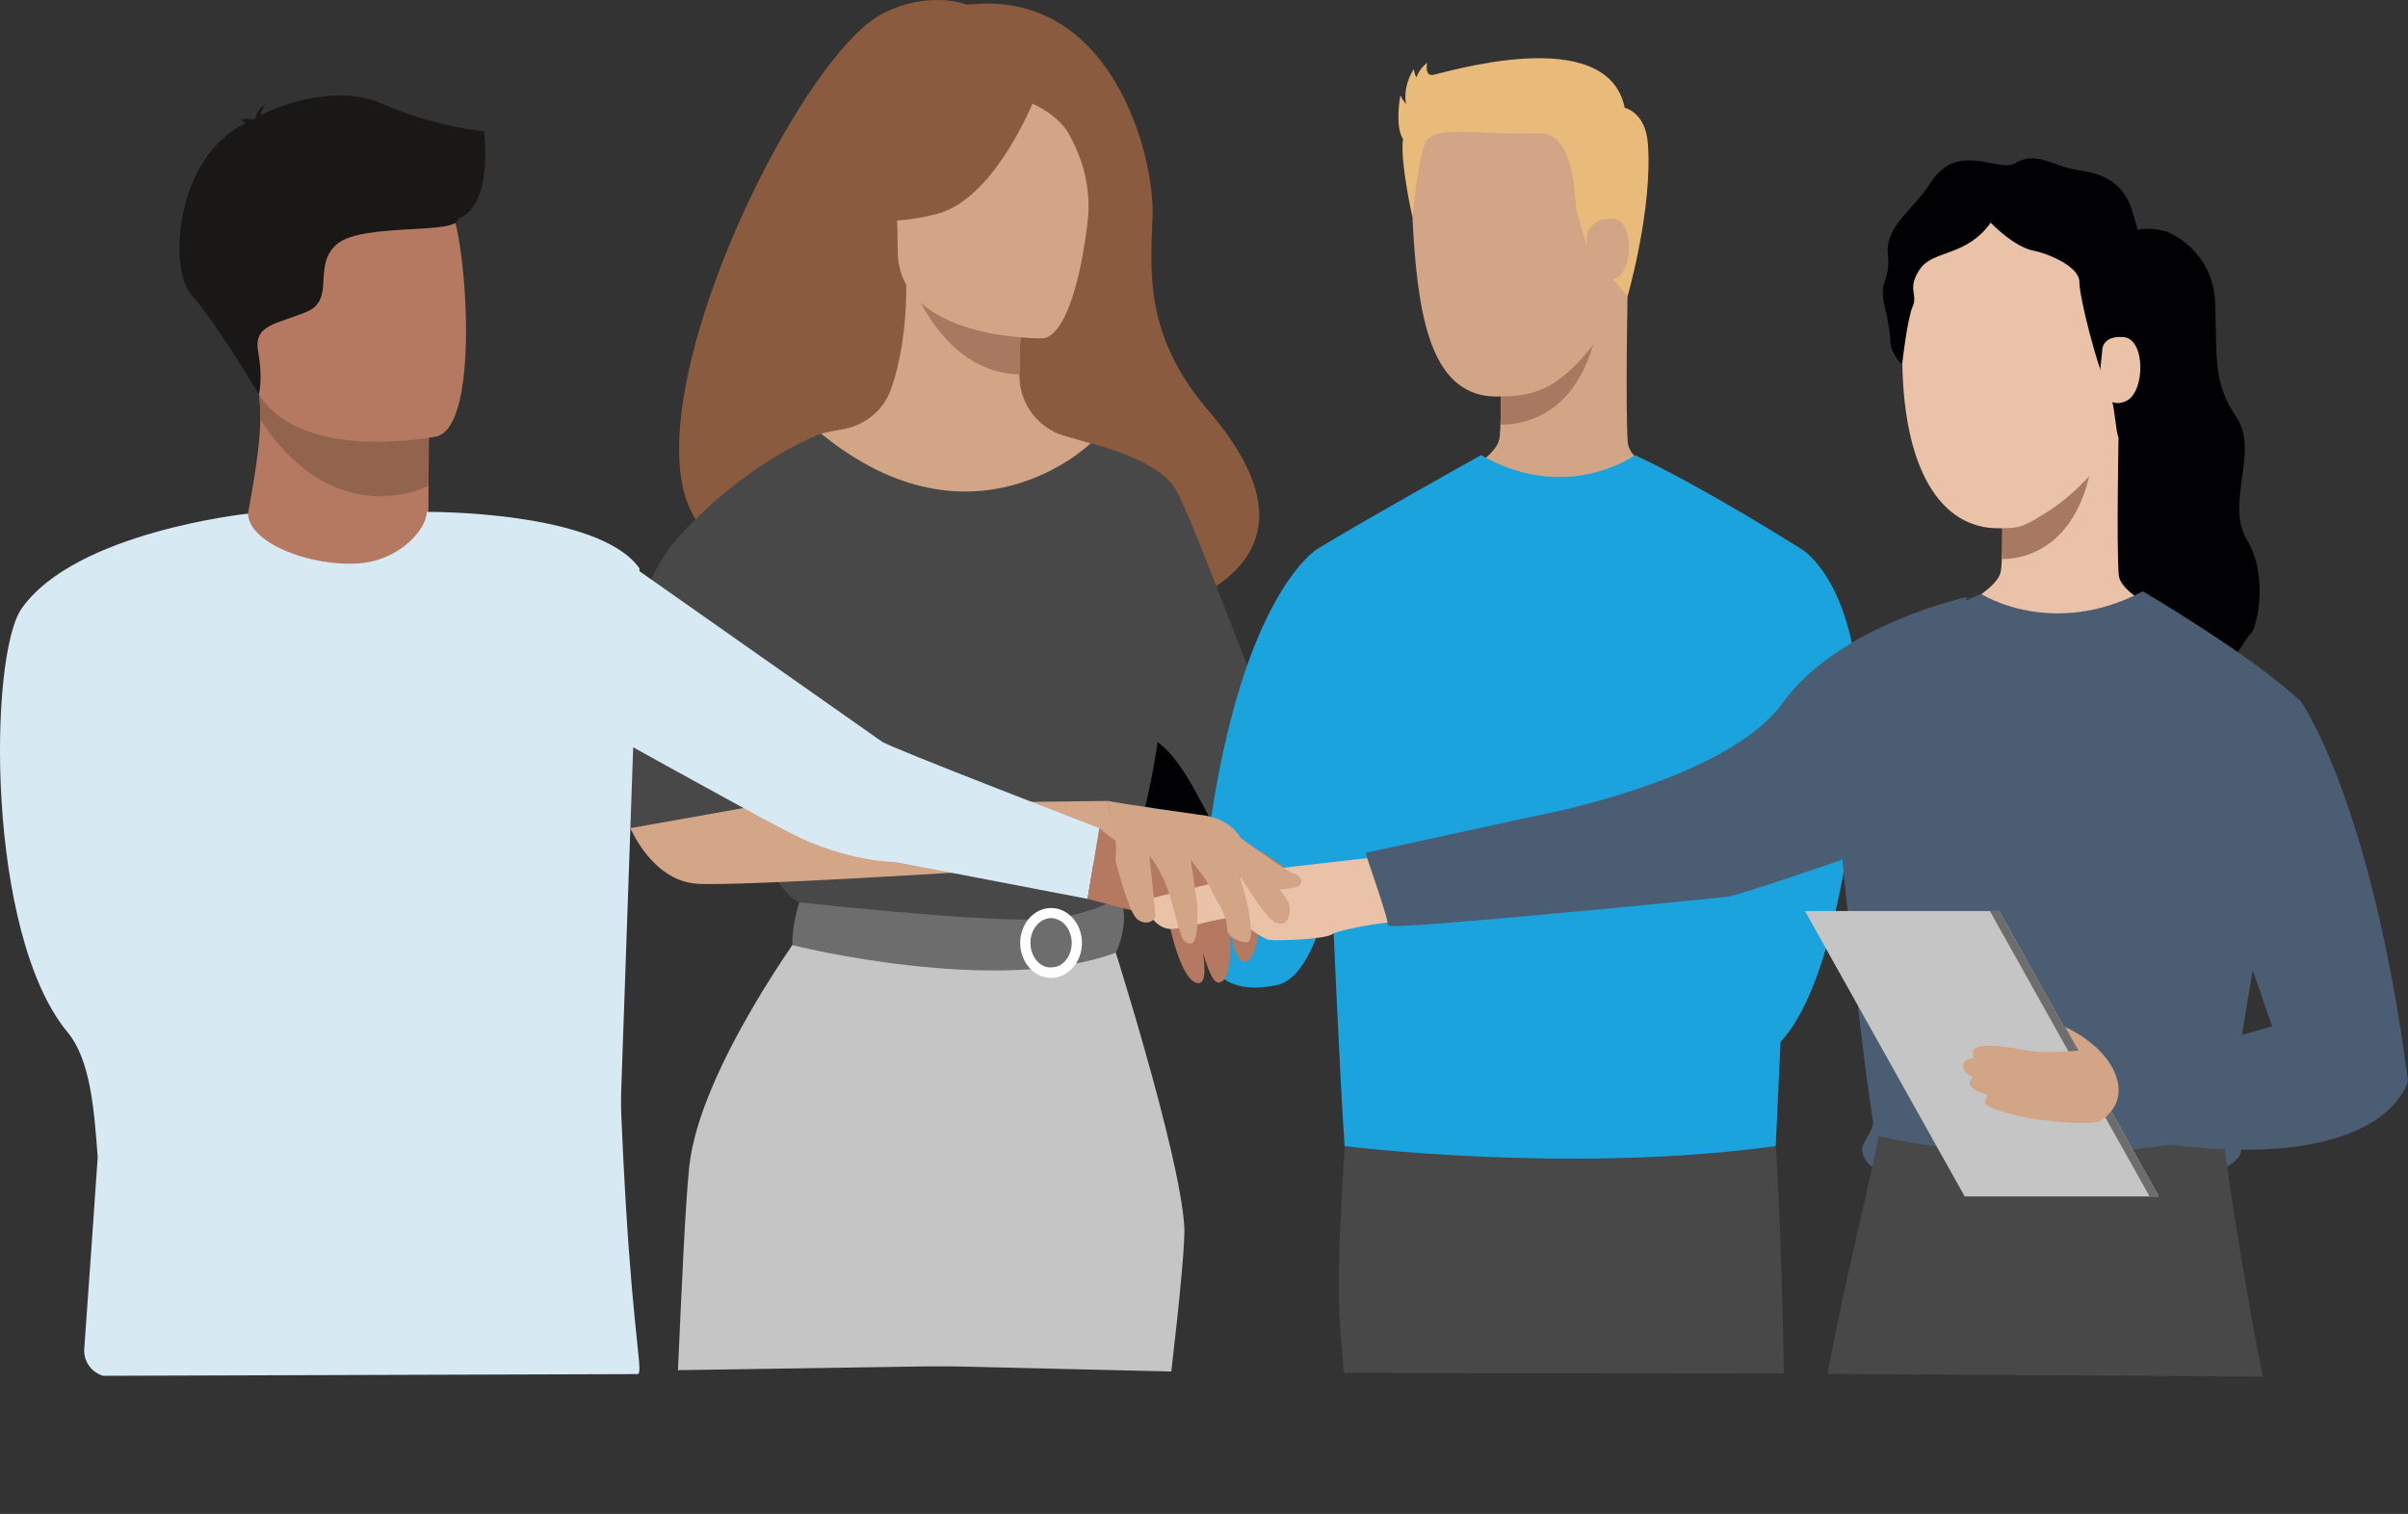<?xml version="1.0" encoding="UTF-8"?>
<svg xmlns="http://www.w3.org/2000/svg" id="Ebene_1" data-name="Ebene 1" viewBox="0 0 1447.59 910.19">
  <rect x="0" y="0" width="1447.59" height="910.19" fill="#333333" stroke="none"/>
  <g>
    <path d="M481.56,328.05c-5.51-10.62,120.1-48.85,122.09,55.93,0,0,235.29-5.79,122.95-136.93-38.89-45.4-34.89-82.94-33.73-117.89,1.18-34.95-24.23-136.52-111.32-126.29,0,0-22.81-9.28-51.27,5.49-64.73,33.58-209.74,358.33-48.72,319.69Z" fill="#8b5b3f" stroke-width="0"></path>
    <path d="M866.24,445.2s15.31-23.32,27.66-23.77c12.34-.46,35.2-6.86,33.37-2.29-1.83,4.57-16,5.03-17.37,7.77-1.37,2.74,21.03,6.86,27.43,7.32,6.4.46,21.49,0,21.03,3.2-.46,3.2-27.19,16.46-46.06,14.63-18.86-1.83-42.18,5.49-42.18,5.49l-3.89-12.34Z" fill="#d1a585" stroke-width="0"></path>
    <path d="M644.73,452.74s8.33,16.49,23.43,35.43c18.2,22.79,46.26,49.13,81.5,54.33,16.83,2.48,33.29-1.14,48.42-7.86.04-.01.06-.01.06-.01,42.79-19,74.97-62.68,74.97-62.68,7.54-20.57-4.8-34.52-4.8-34.52,0,0-86.41,19.44-94.64,15.32-8.23-4.12-56.23-142.41-67.66-159.78-11.44-17.38-50.39-26.4-50.39-26.4l-10.87,186.18Z" fill="#484848" stroke-width="0"></path>
    <path d="M668.16,488.17c18.2,22.79,46.26,49.13,81.5,54.33,16.83,2.48,33.29-1.14,48.42-7.86-1.67.22-44.41,5.5-61.45-24.98-17.38-31.09-36.17-80.47-61.98-64.01-11.14,7.1-10.64,24.76-6.49,42.52Z" fill="#010103" stroke-width="0"></path>
    <path d="M439.96,664.38c30.48-68.37,49.14-87.99,45.58-109.21-2.65-15.79,8.07-294.45,8.07-294.45,3.62-1.12,10.87-2.12,14.83-3,12.5-2.78,22.85-11.56,27.16-23.62,5.19-14.53,9.31-35.99,9.22-62.87l3.9.77,65.66,13s-1.49,20.66-1.54,40.13c0,.16,0,.32,0,.48-.08,16.91,11.01,31.83,27.25,36.51,8.29,2.39,15.51,4.44,15.51,4.44,0,0,24.11,68.83,28.71,139.55,4.61,70.71-43.84,101.43.36,242.74,45.13,144.32-261.56,53.31-244.72,15.54Z" fill="#d1a585" stroke-width="0"></path>
    <path d="M614.38,184.99s-1.49,20.66-1.54,40.13c-36.74-1.03-56.16-34.55-64.12-53.13l65.66,13Z" fill="#a67960" stroke-width="0"></path>
    <path d="M626.65,203.42s-86.93,1.43-86.99-52.71c-.06-54.15-11.32-90.43,44.18-93.64,55.5-3.21,66.31,17.45,70.72,35.51,4.42,18.07-5.3,109.07-27.91,110.84Z" fill="#d1a585" stroke-width="0"></path>
    <path d="M623.43,55.74s-23.8,63.53-60.33,72.92c-36.53,9.39-52.37-.39-52.37-.39,0,0,28.02-22.26,33.83-61.11,0,0,60.91-41.65,78.87-11.42Z" fill="#8b5b3f" stroke-width="0"></path>
    <path d="M617.53,60.9s17.65,6.6,24.91,19.47c7.1,12.59,13.15,29.26,11.75,49.71,0,0,17.93-43.18-2.22-67.61-21.37-25.9-34.44-1.58-34.44-1.58Z" fill="#8b5b3f" stroke-width="0"></path>
    <path d="M431.57,383.99s-2.21,31.12,0,68.47c1.47,24.76,26.51,57.92,30.06,66.12,8.91,20.57,18.97,23.92,18.97,23.92l77.78,19.06,27.35,6.69,86.24-25.76s39.28-109.64,23.51-171.36c-15.77-61.72-39.87-104.58-39.87-104.58,0,0-70.37,68.91-162-5.84l-62.03,123.28Z" fill="#484848" stroke-width="0"></path>
    <path d="M529.49,820.46c20.57-152.27,21.44-261.33,21.44-261.33h115.56s42.71,132.94,45.45,178.2c.56,9.24-2.51,41.54-7.79,87.26" fill="#c5c5c5" stroke-width="0"></path>
    <path d="M622.93,820.46c16.93-28.59,13.58-252.21,13.58-252.21l-150.97-13.08s-65.15,87.41-71.22,146.5c-2.41,23.49-4.41,70.44-6.76,122.1" fill="#c5c5c5" stroke-width="0"></path>
    <path d="M673.31,538.61s-17.15,13.56-51.21,14.25c-40.68.82-141.5-10.37-141.5-10.37,0,0-4.48,12.52-4.3,25.73,0,0,123.13,31.06,194.46,4.54,0,0,9.2-17.31,2.54-34.14Z" fill="#6d6d6d" stroke-width="0"></path>
    <path d="M613.3,566.91c0-11.59,8.33-21.01,18.56-21.01s18.56,9.43,18.56,21.01c0,11.59-8.33,21.01-18.56,21.01-10.24,0-18.56-9.43-18.56-21.01ZM619.45,566.91c0,8.19,5.57,14.86,12.41,14.86,6.84,0,12.41-6.66,12.41-14.86,0-8.19-5.57-14.86-12.41-14.86-6.84,0-12.41,6.66-12.41,14.86Z" fill="#fff" stroke-width="0"></path>
    <path d="M477.52,491.33c.43-15.96-35.07-47.3,38.72-121.11,20.06-20.07-22.64-109.51-22.64-109.51,0,0-43.66,15.71-85.36,61.83-47.25,52.26-30.46,160.95-30.46,177.19" fill="#484848" stroke-width="0"></path>
  </g>
  <g>
    <g>
      <path d="M901.21,167.62s2.44,87.5,0,96.83c-2.44,9.34-18.18,19.85-49.43,35.6,0,0,30.87,39.73,89.66,38.52,58.79-1.22,75.67-25.69,85-39.09,0,0-46.53-17.35-47.86-33.25-1.6-19.04,0-98.6,0-98.6h-77.38Z" fill="#d1a585" stroke-width="0"></path>
      <path d="M963.18,167.62h-61.97s1.67,61.35.86,87.68c20.16.16,59.31-11.51,61.11-87.68Z" fill="#a67960" stroke-width="0"></path>
      <path d="M983.14,133.04c-.82,48.36-27.2,80.88-45.55,94.81-12.92,9.81-26.12,10.55-37.88,10.55-37.59,0-46.84-43.15-50.15-99.21-4.83-81.88,17.28-86.67,63.71-86.67,51.74,0,70.8,24.76,69.87,80.53Z" fill="#d1a585" stroke-width="0"></path>
      <path d="M925.5,80.17s-15.44.58-33.76-.47c-17.29-.99-29.2-1.17-33.99,4.64-4.78,5.8-8.6,46.47-8.6,46.47,0,0-7.65-33.76-5.71-47.33,0,0-4.96-5.38-1.64-26.12,0,0,2.18,3.97,3.46,5.12,0,0-2.52-9.56,4.65-21,0,0,.34,2.9,1.54,5.12,0,0,1.71-5.29,6.49-8.88,0,0-1.71,7.85,3.24,7.34,4.95-.51,104.93-32.27,115.52,19.72,0,0,12.46,2.61,13.91,21.26,3.08,39.38-12.24,92.29-12.24,92.29,0,0-13.38-16.08-24.59-30.98,0,0-5.74-17.98-6.34-23.37-1.23-10.99-1.96-43.83-21.94-43.82Z" fill="#e8bb7b" stroke-width="0"></path>
      <path d="M954.23,139.88s3.21-9.41,15.81-8.3c12.18,1.07,12.11,30.53,1.39,35.68-10.72,5.16-18.33-8.57-18.33-8.57l1.13-18.81Z" fill="#d1a585" stroke-width="0"></path>
    </g>
    <path d="M807.92,825.46c-3.64-43.32-4.89-47.08.41-136.42h259.18s3.13,41.58,4.94,136.67" fill="#484848" stroke-width="0"></path>
    <path d="M982.91,273.64s-40.91,29.62-92.57,0c0,0-70.06,39.05-98.08,56.2,0,0,10.39,276.4,16.06,359.21,0,0,135.54,17.01,259.18,0,0,0,16.18-345.6,15.04-359.21,0,0-59.03-37.32-99.64-56.2Z" fill="#1ba3dd" stroke-width="0"></path>
    <path d="M792.26,329.83s-53.13,30.46-69.92,209.06c0,0-11.79,65.66,45.38,53.34,44.64-9.62,52.89-207.27,24.54-262.4Z" fill="#1ba3dd" stroke-width="0"></path>
    <g>
      <path d="M893.87,533.82l-31.83-7.7s-14.93,15.23-12.15,52.5l29.45,8.52,14.52-53.33Z" fill="#1ba3dd" stroke-width="0"></path>
      <path d="M1082.55,329.83s49.76,27.64,31.19,160.84c-16.06,115.2-43.17,149.89-70.67,148.14-46.39-2.96-166.99-45.9-166.99-45.9,0,0-11.46-33.2,14.69-64.34,0,0,122.96,27.28,133.4,27.2,0,0,24.56-179.19,58.38-225.94Z" fill="#1ba3dd" stroke-width="0"></path>
    </g>
  </g>
  <g>
    <path d="M257.63,292.02l-.06,10.65s2.9,33.31-38.11,38.17c-41.01,4.88-71.55-6.12-70.44-31.82,3.69-19.9,7.21-40.43,7.49-56.9.1-6.12-.32-12.61-1.46-19.94l79.47-1.59,23.41,3.82-.3,57.61Z" fill="#b47960" stroke-width="0"></path>
    <path d="M257.93,234.41l-.3,57.61c-8.44,3.93-17.97,6.32-28.65,6.32-36.53,0-60.14-26.78-72.47-46.22.1-6.12-.32-12.61-1.46-19.94l79.47-1.59,23.41,3.82Z" fill="#92644d" stroke-width="0"></path>
    <path d="M148.96,219.38c9.22,49.63,73.25,48,100.93,44.88,7.79-.87,12.69-1.86,12.69-1.86,8.78-2.35,13.68-16.18,15.96-34.29,4.52-35.85-1.19-88.48-7.24-101.94-9.12-20.25-26.29-42.16-90.77-26.36-64.5,15.82-43.39,55.99-31.56,119.58Z" fill="#b47960" stroke-width="0"></path>
    <path d="M291.07,78.93s-28.38-2.18-61.86-16.74c-27.17-11.81-61.45,1.2-72.58,7.06.3-1.79,1.01-4.24,2.71-6.7,0,0-5,3.54-5.73,8.5-.51.38-.74.64-.61.73,0,0-5.66-1.04-9.3.6,0,0,2.55-.36,3.46,1.27.1.17.24.32.41.45-42.39,20.48-46.3,87.47-32.66,102.97,16.41,18.65,40.72,60.14,40.72,60.14,0,0,2.54-9.42-.44-25.83-2.98-16.41,11.19-16.41,29.09-23.87,17.9-7.46,2.98-28.35,18.65-41.03,15.66-12.68,73.1-5.22,72.36-14.92,21.32-7.77,15.8-50.46,15.8-52.64Z" fill="#191817" stroke-width="0"></path>
    <path d="M383.19,826.13c3.74.07-1.98-18.12-7.13-104.58-1.74-29.29-3.43-66.41-4.65-113.34-1.1-42.22-1.84-92.38-1.91-151.88-.09-71.58-110.89-148.59-112.93-148.59l-.02.03c0,10.31-16.25,29.32-41.26,30.97-29.7,1.94-66.13-12.84-66.13-29.94,0,0-103.83,10.87-136.18,57.09-19.82,28.31-21.5,195.42,27.59,254.65,13.89,16.75,16.03,46.62,18.16,75.18-2.12,31.04-4.75,68.74-8.08,115.18-.55,7.43,4.21,14.19,11.36,16.26" fill="#d7e9f3" stroke-width="0"></path>
    <path d="M384.4,341.65c-24.79-34.77-127.82-33.9-127.82-33.9,0,0,38.23,215.98,67.7,254.11,1.67,2.16,3.42,4.49,5.24,6.94-59.37,6.3-139.3,23.24-139.3,23.24-31.57,12.89-29.04,41.92-29.04,41.92,100.47,21.51,210.82,63.09,210.82,63.09" fill="#d7e9f3" stroke-width="0"></path>
  </g>
  <g>
    <path d="M1302.44,139.21s28.06,10.2,29.23,43.11c1.17,32.91-1.5,47.25,12.66,68.37,14.17,21.12-6.97,51.7,6.54,74.1,13.51,22.4,5.31,54.04,2.35,56.01-2.97,1.96-13.44,23.73-28.41,30.91-14.98,7.17-35.53-38.14-52.58-45.94-17.06-7.8-17.6-39.01-12.04-55.76,5.56-16.74-15.69-47.07-.47-63.62,15.22-16.55-12.5-46.62-2.13-61.38,10.38-14.76,5.94-56.31,44.85-45.79Z" fill="#010103" stroke-width="0"></path>
    <g>
      <path d="M1202.71,255.64s2.23,79.82,0,88.38c-2.23,8.56-16.68,17.97-45.35,32.43,0,0,28.32,36.34,82.27,35.22,53.95-1.12,69.43-23.63,78-35.92,0,0-42.69-15.49-43.92-30.07-1.47-17.47,0-90.04,0-90.04h-71Z" fill="#eac2a8" stroke-width="0"></path>
      <path d="M1259.57,255.64h-56.86s1.53,56.29.79,80.45c18.49.15,54.42-11.85,56.07-80.45Z" fill="#a67960" stroke-width="0"></path>
      <path d="M1290.81,204.26c-.88,52.02-38.11,89.44-58.97,102.82-16.39,10.51-18.12,10.51-30.77,10.51-33.32,0-58.02-33.58-57.52-106.71.61-88.22,32.3-95.42,75.15-95.42,55.65,0,73.12,28.83,72.11,88.81Z" fill="#eac2a8" stroke-width="0"></path>
      <path d="M1295.35,209.41s7.33-16.39,1.94-28.13c-6.2-13.48,4.06-26.04-8.21-36.08-9.15-7.48-1.13-37.77-38.81-42.75-16.22-2.14-25.67-12.11-38.78-4.36-10.35,6.12-34.81-14.01-51.22,12.22-10.18,16.27-27.13,25.43-25.35,42.68,1.79,17.25-5.96,13.97-1.79,31.86,4.17,17.89,2.57,18.12,3.87,24.37,0,0,4.51,10.4,6.59,8.97,0,0,2.95-26.48,6.23-33.93,3.28-7.45-3.58-10.34,4.21-22.26,7.79-11.93,28.03-7.35,42.67-28.13,0,0,13.98,14.81,26.41,16.99,6.24,1.1,27.02,8.85,26.93,18.69-.08,8.3,9.68,48.87,19.28,70.46,1.82,4.09,2.81,20.84,4.22,22.76,5.96,8.09,16.39-36.42,21.81-53.37Z" fill="#010103" stroke-width="0"></path>
      <path d="M1263.75,211.01s-.59-9.51,12.96-8.33c13.1,1.15,13.03,32.84,1.5,38.38-11.53,5.54-16.7-8.74-16.7-8.74l2.24-21.32Z" fill="#eac2a8" stroke-width="0"></path>
    </g>
  </g>
  <path d="M1191.1,357.15s42.46,27.21,97.07-1.65c0,0,65.45,38.35,95.01,66.22,0,0-29.11,155.06-43.35,250.72-.9,6.04,10.46,9.68,6.96,21.43-1.24,4.17-10.37,8.98-10.37,8.98,0,0-124.46,30.19-207.31.42,0,0-8.12-1.98-9.72-11.78-.64-3.94,7.43-12.34,6.6-17.48-10.31-63.68-27.09-239.86-26.06-252.29,0,0,35.95-43.95,91.16-64.57Z" fill="#4b5d73" stroke-width="0"></path>
  <path d="M1098.72,825.99c9.81-55.21,30.26-135.1,30.39-143,0,0,93.49,24.09,207.14-.42,0,0,10.14,76.69,24.12,145.08" fill="#484848" stroke-width="0"></path>
  <path d="M1106.83,517.09s-60.43,20.88-68.12,21.97c-7.69,1.1-197.77,19.78-203.26,17.58-5.49-2.2-14.28-43.95-14.28-43.95l101.08-21.97s115.36-20.88,149.42-68.12c34.06-47.24,110.97-63.72,110.97-63.72" fill="#4b5d73" stroke-width="0"></path>
  <path d="M669.3,503.93s81.19,3.15,89.59,8.4c8.4,5.25,30.1,21.35,31.85,26.6,1.75,5.25,6.3,16.8-4.9,14.7-11.2-2.1-27.65-8.75-27.65-8.75,0,0-.7,31.5-9.45,33.25-8.75,1.75-10.85-33.6-10.85-33.6,0,0,6.44,45.11-5.25,46.19-7.52.7-15.05-43.39-15.05-43.39,0,0,12.56,44.05,2.8,43.74-11.02-.35-18.2-39.19-18.2-39.19,0,0-32.2-6.3-35.35-8.4-3.15-2.1,2.45-39.54,2.45-39.54Z" fill="#b47960" stroke-width="0"></path>
  <path d="M821.9,515.99c-1.1,0-49.08,5.49-54.2,6.23s-79.84,18.31-80.21,19.41c-.37,1.1,5.49,17.58,17.21,16.85,11.72-.73,30.4-7.69,35.89-6.23,5.49,1.46,17.58,12.09,22.34,12.82,4.76.73,33.69-.37,37.72-3.3,4.03-2.93,31.86-7.32,33.33-6.96,1.46.37-12.09-38.82-12.09-38.82Z" fill="#eac2a8" stroke-width="0"></path>
  <path d="M670.52,517.23s7.87,31.85,13.47,35.7c5.6,3.85,10.15.35,10.5-1.75.35-2.1-3.5-36.39-3.5-36.39,0,0,7.87,7.7,13.47,27.65,5.6,19.95,5.42,24.15,11.02,24.85,5.6.7,4.2-19.6,4.2-22.4s-3.85-28-3.85-28c0,0,9.81,12.38,11.9,17.15,2.45,5.6,10.5,17.32,9.8,22.92-.7,5.6,6.3,9.27,11.55,9.62,5.25.35,2.1-15.05,1.4-19.95s-5.6-21-5.6-21c0,0,15.05,25.2,21.35,28.7,6.3,3.5,9.8-2.1,9.1-9.1-.23-2.26-2.59-6-5.92-10.46,4.14-.39,10.42-1.16,11.7-2.32,1.92-1.75,1.92-5.42-2.97-7-4.24-1.36-26.45-17.41-32.32-21.69-7.75-13.12-24.37-13.83-24.37-13.83,0,0-49.69-7-55.29-8.4" fill="#d1a585" stroke-width="0"></path>
  <path d="M379.01,497.89s12.6,30.71,38.84,33.33c26.25,2.62,254.07-12.86,254.07-12.86l-5.77-36.83-208.92,2.45-78.21,13.91Z" fill="#d2a687" stroke-width="0"></path>
  <path d="M379.44,339.9s145.55,102.26,150.77,105.99c5.22,3.73,130.69,52.01,130.69,52.01l-7.09,42.52-115.39-22.12s-29.86,0-64.19-17.91c-34.33-17.91-118.93-65.23-118.93-65.23l24.14-95.24Z" fill="#d7e9f3" stroke-width="0"></path>
  <path d="M660.9,497.89s7.61,6.56,9.45,7.09c1.84.52-1.57,39.37-1.57,39.37l-14.96-3.94,7.09-42.52Z" fill="#b47960" stroke-width="0"></path>
  <path d="M1273.77,642.85l92.18-25.76s-21.71-61.43-25.56-77.38c-3.85-15.94-3.49-99.1,42.78-118,0,0,42.15,58.9,64.41,227.95,0,0-13.52,65.76-184.79,31.83" fill="#4b5d73" stroke-width="0"></path>
  <g>
    <polygon points="1297.84 719.33 1181.09 719.33 1085.08 547.74 1201.83 547.74 1297.84 719.33" fill="#c5c5c5" stroke-width="0"></polygon>
    <polygon points="1297.84 719.33 1292.25 719.33 1196.24 547.74 1201.83 547.74 1297.84 719.33" fill="#6d6d6d" stroke-width="0"></polygon>
  </g>
  <path d="M1249.45,631.7s-18.14,1.47-25.95.58c-7.81-.89-34.52-7.33-37.47-.48,0,0-.07,2.44.5,4.16,0,0-6.42.72-6.41,4.7,0,3.98,3.75,6.56,6.22,6.6,0,0-1.74,1.57-2.08,3.55-.39,2.23,2.04,5.33,10.76,7.43,0,0-1.81,1.98-1.59,4.85.22,2.87,15.43,6.9,24.43,8.76,9,1.86,40.48,5.34,45.22,1.89,4.74-3.46,15.68-12.42,7.81-29.73-7.86-17.31-29.45-26.61-29.45-26.61l8.01,14.29Z" fill="#d1a585" stroke-width="0"></path>
</svg>
